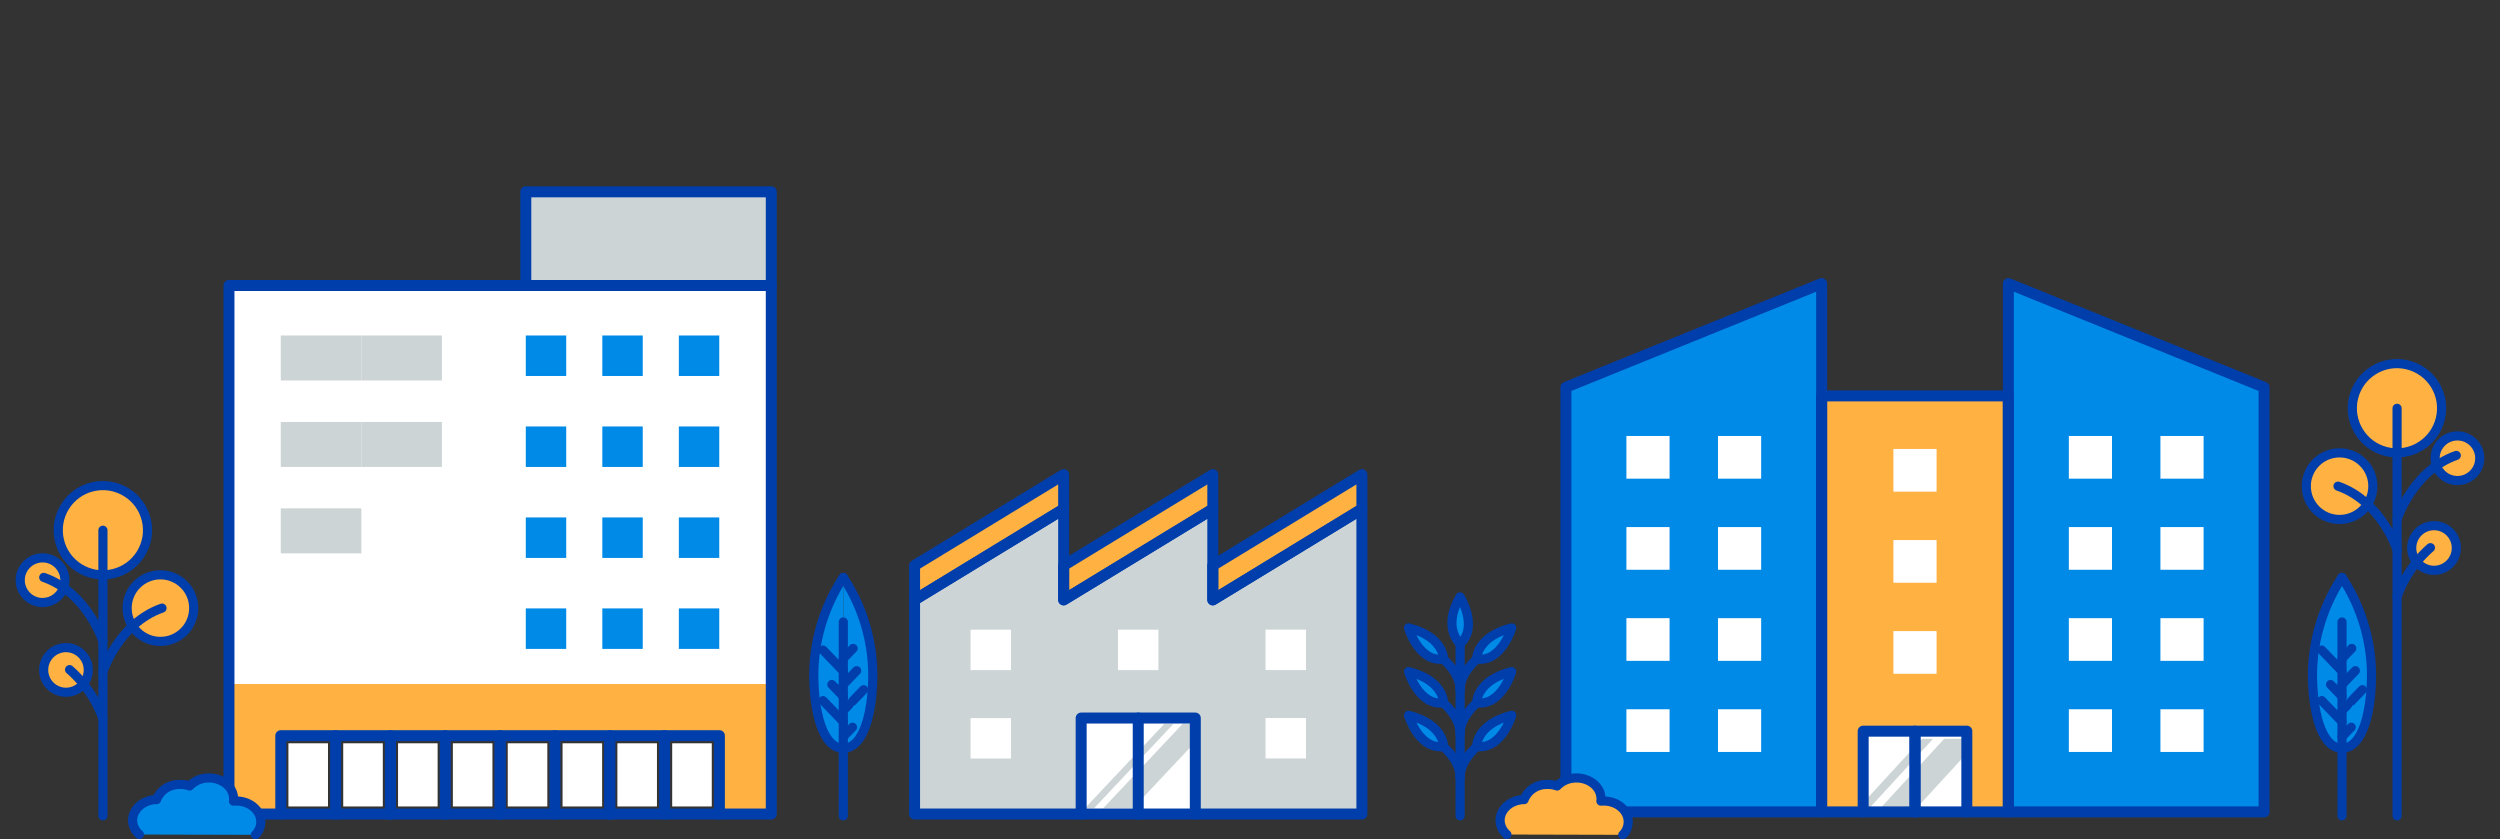 <svg xmlns="http://www.w3.org/2000/svg" viewBox="0 0 410 137.66"><rect x="0" y="0" width="410" height="137.66" fill="#333333" stroke="none"/><defs><style>.cls-1,.cls-5{fill:#fff;}.cls-1{stroke:#fff;}.cls-1,.cls-3,.cls-4,.cls-7{stroke-miterlimit:10;}.cls-2,.cls-7{fill:#ccd4d6;}.cls-3,.cls-8,.cls-9{fill:#008ae8;}.cls-3{stroke:#008ae8;}.cls-11,.cls-4{fill:#ffb242;}.cls-4{stroke:#ffb242;}.cls-10,.cls-12,.cls-6{fill:none;}.cls-10,.cls-11,.cls-6,.cls-9{stroke:#003eac;stroke-linecap:round;stroke-linejoin:round;}.cls-6{stroke-width:1.8px;}.cls-7{stroke:#ccd4d6;}.cls-10,.cls-11,.cls-9{stroke-width:1.5px;}</style></defs><g id="レイヤー_2" data-name="レイヤー 2"><g id="レイヤー_1-2" data-name="レイヤー 1"><rect class="cls-1" x="306.81" y="121.16" width="6" height="10.74"/><rect class="cls-1" x="315.31" y="121.16" width="6" height="10.74"/><polygon class="cls-2" points="303.87 133.5 305.69 133.5 317.03 121.16 315.21 121.16 303.87 133.5"/><polygon class="cls-2" points="307.51 133.5 313.42 133.5 324.76 121.16 318.85 121.16 307.51 133.5"/><polygon class="cls-3" points="258.06 64.35 297.5 48.36 297.5 64.93 297.5 131.9 258.06 131.9 258.06 64.35"/><path class="cls-4" d="M300,66.18h28.12V131.9h-4.31v-12a1.25,1.25,0,0,0-1.25-1.25h-17a1.25,1.25,0,0,0-1.25,1.25v12H300Z"/><polygon class="cls-3" points="370.06 131.9 330.62 131.9 330.62 64.93 330.62 48.36 370.06 64.35 370.06 131.9"/><rect class="cls-5" x="310.52" y="103.5" width="7.08" height="7"/><rect class="cls-5" x="310.52" y="88.57" width="7.08" height="7"/><rect class="cls-5" x="310.52" y="73.63" width="7.08" height="7"/><polyline class="cls-6" points="314.06 133.15 314.06 119.91 322.56 119.91 322.56 133.15"/><polyline class="cls-6" points="305.56 133.15 305.56 119.91 314.06 119.91 314.06 133.15"/><polygon class="cls-6" points="256.81 133.15 256.81 63.51 298.75 46.51 298.75 133.15 256.81 133.15"/><rect class="cls-5" x="281.75" y="101.38" width="7.08" height="7"/><rect class="cls-5" x="281.75" y="86.44" width="7.08" height="7"/><rect class="cls-5" x="281.75" y="71.5" width="7.08" height="7"/><rect class="cls-5" x="281.75" y="116.32" width="7.08" height="7"/><rect class="cls-5" x="266.73" y="101.38" width="7.08" height="7"/><rect class="cls-5" x="266.73" y="86.44" width="7.08" height="7"/><rect class="cls-5" x="266.73" y="71.5" width="7.08" height="7"/><rect class="cls-5" x="266.73" y="116.32" width="7.08" height="7"/><polygon class="cls-6" points="329.37 133.15 329.37 46.51 371.31 63.51 371.31 133.15 329.37 133.15"/><rect class="cls-6" x="298.75" y="64.93" width="30.61" height="68.22"/><rect class="cls-5" x="354.31" y="101.38" width="7.08" height="7"/><rect class="cls-5" x="354.31" y="86.44" width="7.08" height="7"/><rect class="cls-5" x="354.31" y="71.5" width="7.08" height="7"/><rect class="cls-5" x="354.31" y="116.32" width="7.08" height="7"/><rect class="cls-5" x="339.29" y="101.38" width="7.08" height="7"/><rect class="cls-5" x="339.29" y="86.44" width="7.08" height="7"/><rect class="cls-5" x="339.29" y="71.5" width="7.08" height="7"/><rect class="cls-5" x="339.29" y="116.32" width="7.08" height="7"/><rect class="cls-1" x="187.6" y="118.7" width="7.49" height="13.87"/><rect class="cls-1" x="178.24" y="118.7" width="7.49" height="13.87"/><polygon class="cls-2" points="177.89 132.59 179.39 132.59 192.46 118.7 190.96 118.7 177.89 132.59"/><polygon class="cls-2" points="180.89 132.59 185.77 132.59 198.84 118.7 193.96 118.7 180.89 132.59"/><polygon class="cls-4" points="222.41 79.5 222.41 82.96 199.83 96.72 199.83 93.26 222.41 79.5"/><polygon class="cls-4" points="197.96 79.5 197.96 82.96 175.38 96.72 175.38 93.26 197.96 79.5"/><polygon class="cls-4" points="150.92 93.26 173.51 79.5 173.51 82.96 150.92 96.72 150.92 93.26"/><path class="cls-7" d="M222.42,132.57H197V117.76a.93.93,0,0,0-.93-.93H177.31a.94.94,0,0,0-.94.93v14.81H150.92V98.91l22.59-13.76V98.38a.92.92,0,0,0,.47.81.77.77,0,0,0,.23.1h.07l.16,0h0l.16,0h.09a1.15,1.15,0,0,0,.23-.1l23-14V98.38a.91.91,0,0,0,.48.81.67.67,0,0,0,.23.1h.07l.16,0h0l.16,0h.09a.94.94,0,0,0,.23-.1l23-14Z"/><rect class="cls-5" x="159.17" y="103.26" width="6.63" height="6.63" transform="translate(269.06 -55.9) rotate(90)"/><rect class="cls-5" x="159.17" y="117.76" width="6.63" height="6.63" transform="translate(283.56 -41.4) rotate(90)"/><polygon class="cls-6" points="174.44 77.84 149.99 92.74 149.99 98.38 174.44 83.48 174.44 77.84"/><rect class="cls-5" x="183.36" y="103.26" width="6.63" height="6.63" transform="translate(293.24 -80.09) rotate(90)"/><polygon class="cls-6" points="198.9 77.84 174.44 92.74 174.44 98.38 198.9 83.48 198.9 77.84"/><rect class="cls-5" x="207.55" y="103.26" width="6.63" height="6.63"/><rect class="cls-5" x="207.55" y="117.76" width="6.63" height="6.63"/><polygon class="cls-6" points="198.9 98.38 198.9 83.48 174.44 98.38 174.44 83.48 149.99 98.38 149.99 133.5 174.44 133.5 198.9 133.5 223.35 133.5 223.35 83.48 198.9 98.38"/><polygon class="cls-6" points="223.35 77.84 198.9 92.74 198.9 98.38 223.35 83.48 223.35 77.84"/><polyline class="cls-6" points="196.03 133.5 196.03 117.76 177.31 117.76 177.31 133.5"/><line class="cls-6" x1="186.67" y1="117.76" x2="186.67" y2="133.51"/><rect class="cls-7" x="87.48" y="32.71" width="37.76" height="12.87"/><rect class="cls-1" x="38.8" y="48.07" width="86.44" height="64.6"/><rect class="cls-5" x="56.29" y="121.9" width="6.49" height="10.36"/><rect class="cls-5" x="65.28" y="121.9" width="6.49" height="10.36"/><rect class="cls-5" x="74.27" y="121.9" width="6.49" height="10.36"/><rect class="cls-5" x="83.27" y="121.9" width="6.49" height="10.36"/><rect class="cls-5" x="92.26" y="121.9" width="6.49" height="10.36"/><rect class="cls-5" x="101.25" y="121.9" width="6.49" height="10.36"/><rect class="cls-5" x="110.24" y="121.9" width="6.49" height="10.36"/><rect class="cls-5" x="47.3" y="121.9" width="6.49" height="10.36"/><path class="cls-4" d="M119.23,132.26V120.65A1.25,1.25,0,0,0,118,119.4H46.05a1.25,1.25,0,0,0-1.25,1.25v11.61h-6V112.68h86.44v19.58Z"/><rect class="cls-6" x="37.55" y="46.82" width="88.94" height="86.68"/><polyline class="cls-6" points="46.05 133.5 46.05 120.65 64.03 120.65 64.03 133.5"/><line class="cls-6" x1="55.04" y1="120.65" x2="55.04" y2="133.51"/><polyline class="cls-6" points="64.03 133.5 64.03 120.65 82.02 120.65 82.02 133.5"/><line class="cls-6" x1="73.02" y1="120.65" x2="73.02" y2="133.51"/><polyline class="cls-6" points="82.02 133.5 82.02 120.65 100 120.65 100 133.5"/><line class="cls-6" x1="91.01" y1="120.65" x2="91.01" y2="133.51"/><polyline class="cls-6" points="100 133.5 100 120.65 117.98 120.65 117.98 133.5"/><line class="cls-6" x1="108.99" y1="120.65" x2="108.99" y2="133.51"/><polyline class="cls-6" points="86.23 46.82 86.23 31.46 126.49 31.46 126.49 46.82"/><rect class="cls-2" x="59.26" y="55.02" width="13.21" height="7.38"/><rect class="cls-2" x="46.05" y="55.02" width="13.21" height="7.38"/><rect class="cls-2" x="59.26" y="69.2" width="13.21" height="7.38"/><rect class="cls-2" x="46.05" y="69.2" width="13.21" height="7.38"/><rect class="cls-2" x="46.05" y="83.37" width="13.21" height="7.38"/><rect class="cls-8" x="86.23" y="55.02" width="6.63" height="6.64"/><rect class="cls-8" x="98.78" y="55.02" width="6.63" height="6.64"/><rect class="cls-8" x="111.33" y="55.02" width="6.63" height="6.64"/><rect class="cls-8" x="86.23" y="69.94" width="6.63" height="6.64"/><rect class="cls-8" x="98.78" y="69.94" width="6.63" height="6.64"/><rect class="cls-8" x="111.33" y="69.94" width="6.63" height="6.64"/><rect class="cls-8" x="86.23" y="84.86" width="6.63" height="6.64"/><rect class="cls-8" x="98.78" y="84.86" width="6.63" height="6.64"/><rect class="cls-8" x="111.33" y="84.86" width="6.63" height="6.64"/><rect class="cls-8" x="86.23" y="99.78" width="6.63" height="6.64"/><rect class="cls-8" x="98.78" y="99.78" width="6.63" height="6.64"/><rect class="cls-8" x="111.33" y="99.78" width="6.63" height="6.64"/><path class="cls-9" d="M384.09,94.7a29.4,29.4,0,0,1,4.84,15.78c0,6.76-1.65,12.24-4.84,12.24"/><path class="cls-9" d="M384.09,94.7a29.4,29.4,0,0,0-4.84,15.78c0,6.76,1.66,12.24,4.84,12.24"/><path class="cls-10" d="M384.09,102V133.8"/><line class="cls-10" x1="384.09" y1="110.06" x2="380.76" y2="106.61"/><path class="cls-10" d="M384.09,108l1.6-1.66"/><path class="cls-10" d="M384.09,112.26l2.19-2.27"/><path class="cls-10" d="M384.09,116.54l.91-.94"/><path class="cls-10" d="M385.61,115l1.82-1.89"/><path class="cls-10" d="M384.09,120.82l1.51-1.56"/><path class="cls-10" d="M384.09,114.21l-1.88-1.95"/><line class="cls-10" x1="384.09" y1="118.35" x2="380.76" y2="114.9"/><path class="cls-9" d="M138.3,94.7a29.4,29.4,0,0,1,4.84,15.78c0,6.76-1.65,12.24-4.84,12.24"/><path class="cls-9" d="M138.3,94.7a29.4,29.4,0,0,0-4.84,15.78c0,6.76,1.66,12.24,4.84,12.24"/><path class="cls-10" d="M138.3,102V133.8"/><line class="cls-10" x1="138.3" y1="110.06" x2="134.97" y2="106.61"/><path class="cls-10" d="M138.3,108l1.61-1.66"/><path class="cls-10" d="M138.3,112.26l2.19-2.27"/><path class="cls-10" d="M138.3,116.54l.91-.94"/><path class="cls-10" d="M139.82,115l1.82-1.89"/><path class="cls-10" d="M138.3,120.82l1.51-1.56"/><path class="cls-10" d="M138.3,114.21l-1.88-1.95"/><line class="cls-10" x1="138.3" y1="118.35" x2="134.97" y2="114.9"/><circle class="cls-11" cx="383.69" cy="79.73" r="5.46"/><circle class="cls-11" cx="393.12" cy="66.96" r="7.32" transform="translate(237.63 434.18) rotate(-76.72)"/><circle class="cls-11" cx="403.02" cy="75.15" r="3.66"/><line class="cls-10" x1="393.12" y1="66.96" x2="393.12" y2="133.8"/><circle class="cls-11" cx="399.18" cy="89.87" r="3.66"/><path class="cls-10" d="M393.15,90.24s-2.56-8-9.72-10.51"/><path class="cls-10" d="M393.11,85.2s2.55-8,9.72-10.51"/><path class="cls-10" d="M393.11,97.89a19.5,19.5,0,0,1,5.48-8.07"/><circle class="cls-11" cx="26.31" cy="99.73" r="5.46"/><circle class="cls-11" cx="16.88" cy="86.96" r="7.32" transform="translate(-19.53 6.2) rotate(-13.28)"/><circle class="cls-11" cx="6.98" cy="95.15" r="3.66"/><line class="cls-10" x1="16.88" y1="86.96" x2="16.88" y2="133.8"/><circle class="cls-11" cx="10.82" cy="109.87" r="3.66"/><path class="cls-10" d="M16.85,110.24s2.56-8,9.72-10.51"/><path class="cls-10" d="M16.89,105.2s-2.55-8-9.72-10.51"/><path class="cls-10" d="M16.89,117.89a19.5,19.5,0,0,0-5.48-8.07"/><path class="cls-11" d="M266.14,136.91a3,3,0,0,0,.87-2.44c-.2-1.88-2.16-3.26-4.38-3.09h-.08a2.66,2.66,0,0,0,0-.69c-.2-1.88-2.16-3.26-4.38-3.09a4.27,4.27,0,0,0-2.8,1.3,4.66,4.66,0,0,0-1.91-.24,3.92,3.92,0,0,0-3.51,2.48h-.27c-2.21.18-3.85,1.84-3.64,3.72a3.17,3.17,0,0,0,1.09,2"/><path class="cls-9" d="M41.88,136.91a3,3,0,0,0,.88-2.44c-.21-1.88-2.17-3.26-4.39-3.09h-.08a3.16,3.16,0,0,0,0-.69c-.21-1.88-2.17-3.26-4.39-3.09a4.27,4.27,0,0,0-2.8,1.3,4.62,4.62,0,0,0-1.91-.24,3.92,3.92,0,0,0-3.51,2.48h-.27c-2.21.18-3.84,1.84-3.64,3.72a3.17,3.17,0,0,0,1.09,2"/><path class="cls-9" d="M236.75,108.08s.06-3.65-5.75-5.11C231,103,232.7,108.68,236.75,108.08Z"/><line class="cls-10" x1="239.46" y1="133.8" x2="239.46" y2="105.57"/><path class="cls-10" d="M236.74,108.13s2.72,2.22,2.72,5"/><path class="cls-9" d="M236.75,115.25s.06-3.65-5.75-5.11C231,110.14,232.7,115.85,236.75,115.25Z"/><path class="cls-10" d="M236.74,115.3s2.72,2.22,2.72,5"/><path class="cls-9" d="M236.75,122.42s.06-3.65-5.75-5.11C231,117.31,232.7,123,236.75,122.42Z"/><path class="cls-10" d="M236.74,122.47s2.72,2.22,2.72,5"/><path class="cls-9" d="M242.17,108.08s-.06-3.65,5.75-5.11C247.92,103,246.22,108.68,242.17,108.08Z"/><path class="cls-9" d="M239.45,105.57s-3-2.6,0-7.69C239.46,97.88,242.53,102.87,239.45,105.57Z"/><path class="cls-10" d="M242.17,108.13s-2.71,2.22-2.71,5"/><path class="cls-9" d="M242.17,115.25s-.06-3.65,5.75-5.11C247.92,110.14,246.22,115.85,242.17,115.25Z"/><path class="cls-10" d="M242.17,115.3s-2.71,2.22-2.71,5"/><path class="cls-9" d="M242.17,122.42s-.06-3.65,5.75-5.11C247.92,117.31,246.22,123,242.17,122.42Z"/><path class="cls-10" d="M242.17,122.47s-2.71,2.22-2.71,5"/><rect class="cls-12" width="410" height="137"/></g></g></svg>